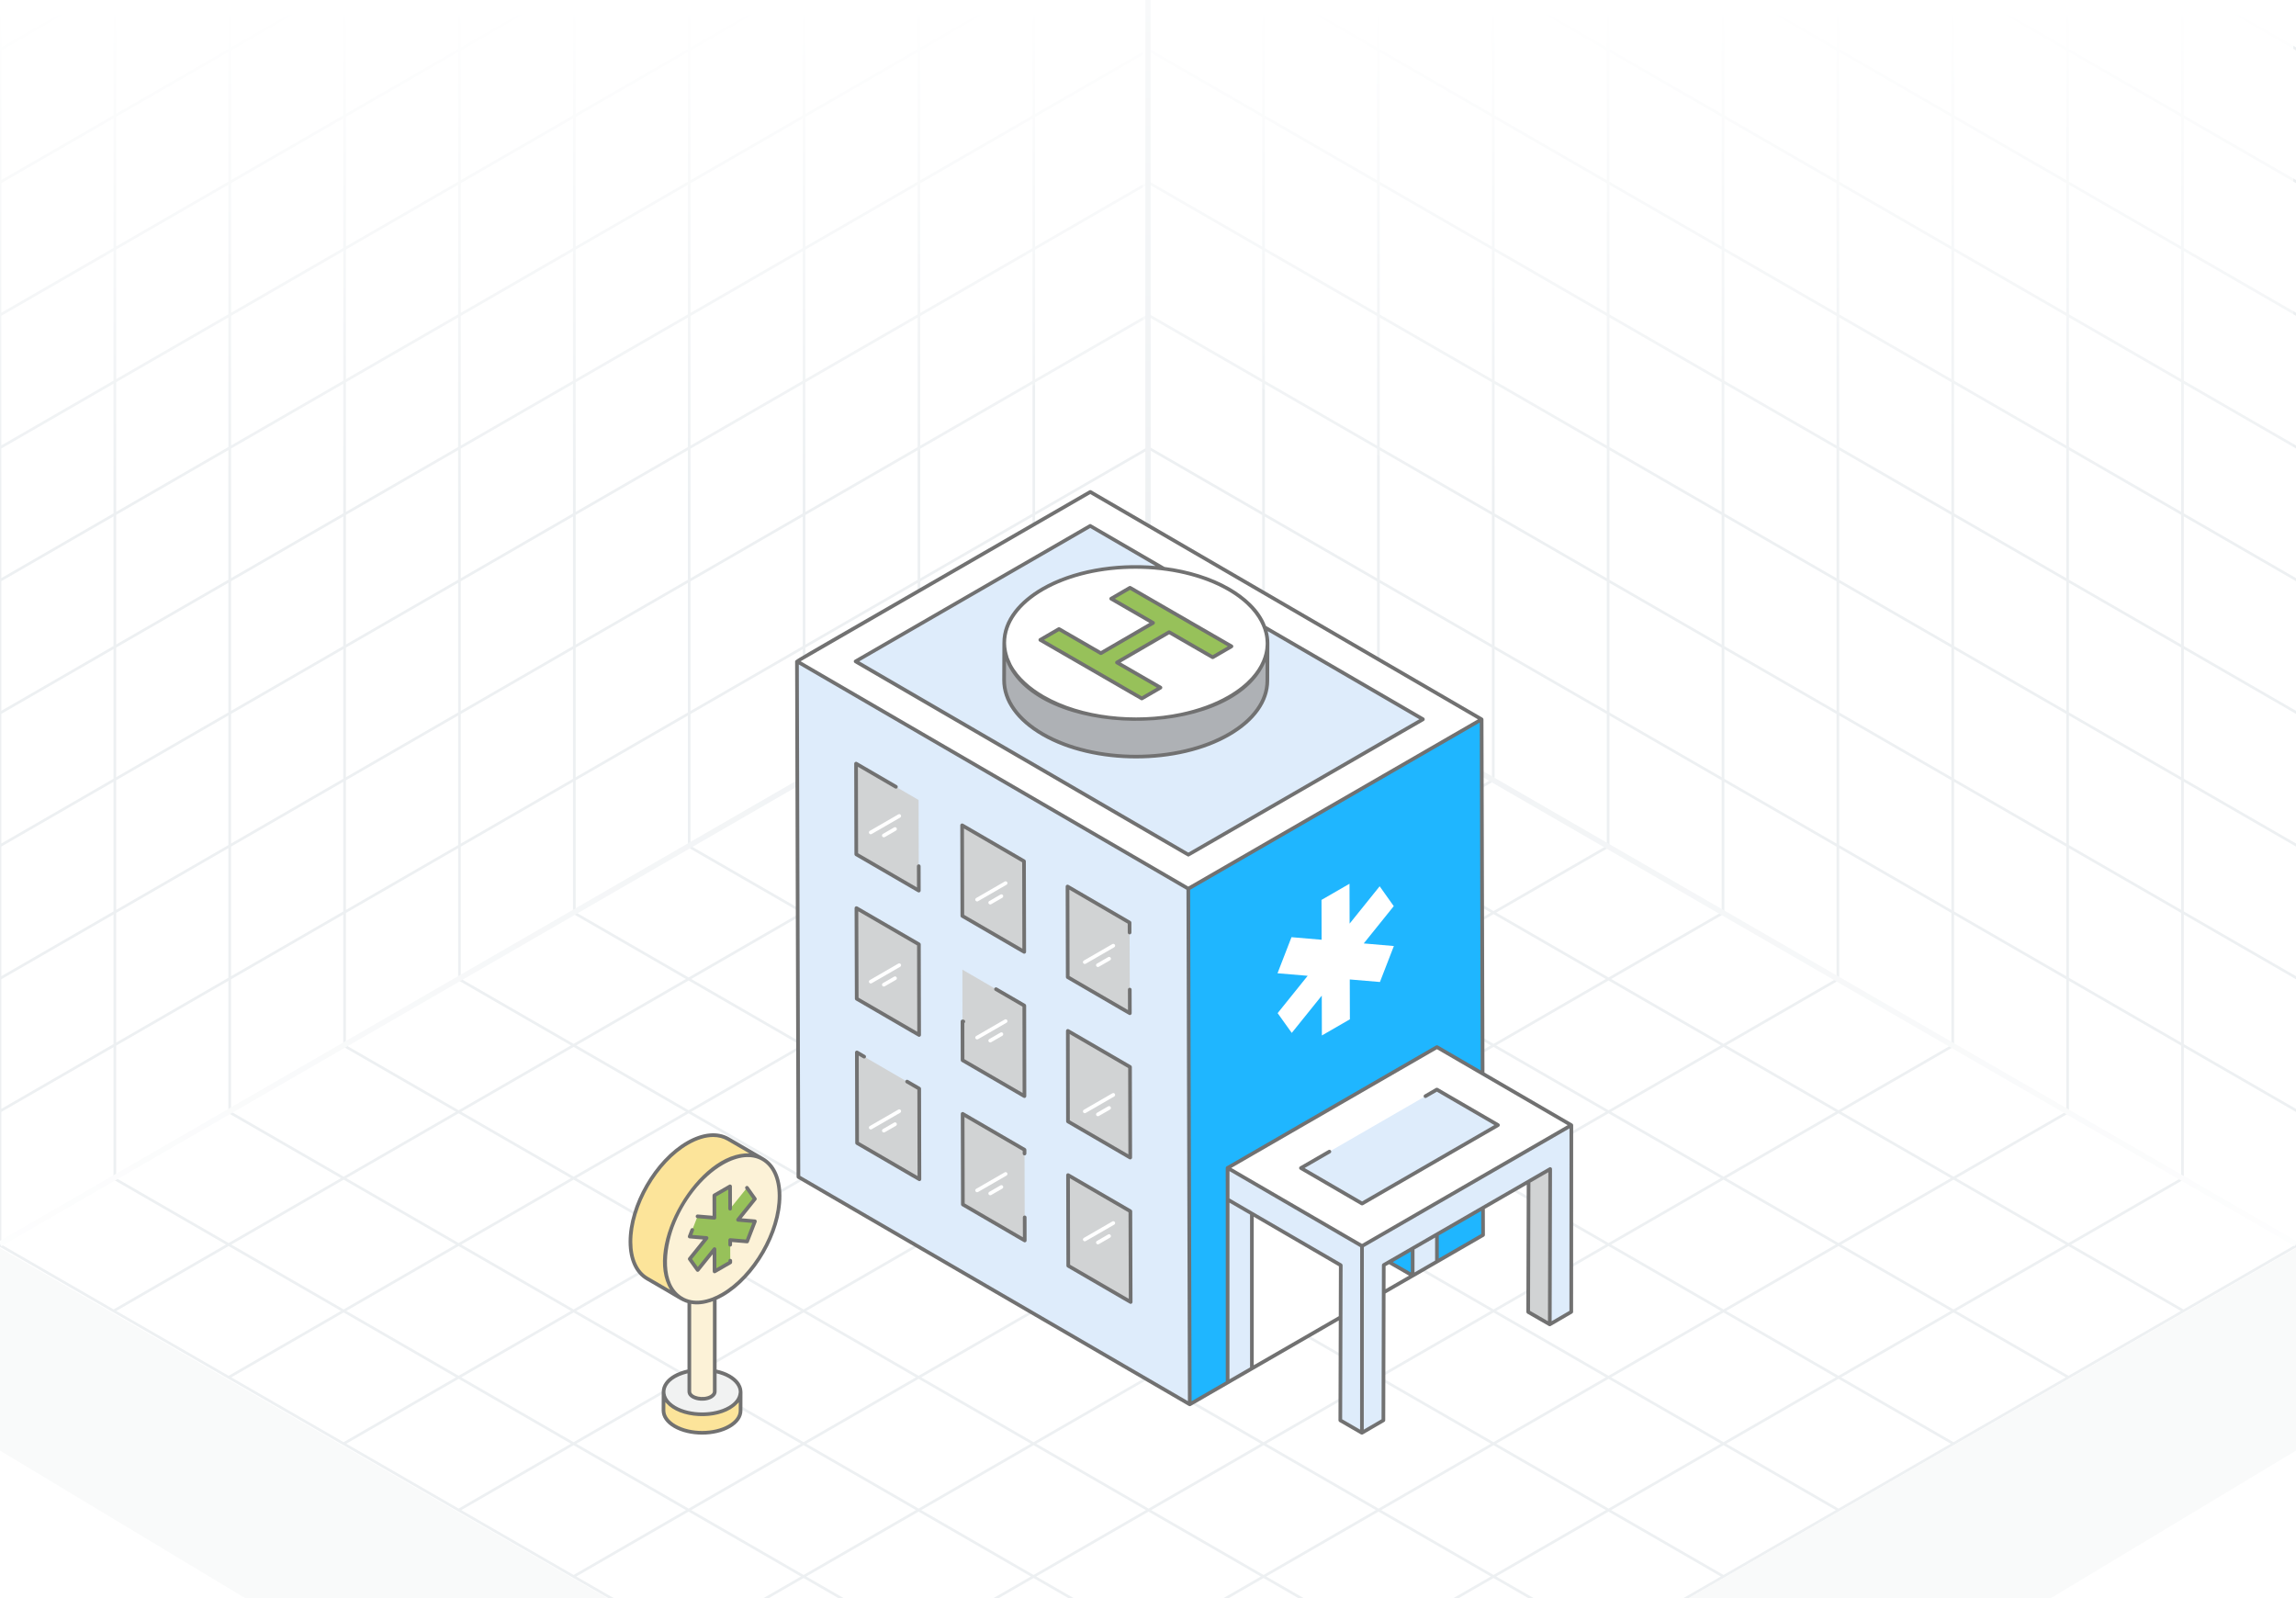 <svg width="431" height="300" viewBox="0 0 431 300" fill="none" xmlns="http://www.w3.org/2000/svg">
<rect x="0" y="0" width="431" height="300" fill="#333333" stroke="none"/>
<g clip-path="url(#clip0_1926_41325)">
<rect width="431" height="300" fill="white"/>
<path d="M237.191 121.463L21.334 246.088M258.777 133.925L42.92 258.55M280.363 146.388L64.505 271.013M301.948 158.85L86.091 283.475M323.534 171.313L107.677 295.938M345.12 183.775L129.263 308.4M366.705 196.238L150.848 320.863M388.291 208.7L172.434 333.325M409.877 221.163L194.02 345.788M194.02 121.463L409.877 246.088M172.434 133.925L388.291 258.55M150.848 146.388L366.705 271.013M129.263 158.85L345.12 283.475M107.677 171.313L323.534 295.938M86.091 183.775L301.948 308.4M64.505 196.238L280.363 320.863M42.92 208.7L258.777 333.325M21.334 221.163L237.191 345.788M215.605 109L-0.252 233.625L215.605 358.25L431.463 233.625L215.605 109Z" stroke="#EDF0F2" stroke-width="0.5"/>
<path d="M237.188 -127.629V121.454M258.75 -115.18V133.904M280.313 -102.731V146.353M301.876 -90.281V158.802M323.438 -77.832V171.251M345.001 -65.383V183.7M366.564 -52.934V196.15M388.126 -40.484V208.599M409.689 -28.035V221.048M215.625 -115.17L431.251 9.322M215.625 -90.261L431.251 34.23M215.625 -65.353L431.251 59.139M215.625 -40.445L431.251 84.047M215.625 -15.536L431.251 108.956M215.625 9.372L431.251 133.864M215.625 34.28L431.251 158.772M215.625 59.189L431.251 183.681M215.625 84.097L431.251 208.589M215.625 -140.078V109.005L431.251 233.497V-15.586L215.625 -140.078Z" stroke="#EDF0F2" stroke-width="0.5"/>
<path d="M194.062 -127.629V121.454M172.5 -115.18V133.904M150.937 -102.731V146.353M129.374 -90.281V158.802M107.812 -77.832V171.251M86.249 -65.383V183.7M64.686 -52.934V196.15M43.124 -40.484V208.599M21.561 -28.035V221.048M215.625 -115.17L-0.001 9.322M215.625 -90.261L-0.001 34.23M215.625 -65.353L-0.001 59.139M215.625 -40.445L-0.001 84.047M215.625 -15.536L-0.001 108.956M215.625 9.372L-0.001 133.864M215.625 34.28L-0.001 158.772M215.625 59.189L-0.001 183.681M215.625 84.097L-0.001 208.589M215.625 -140.078V109.005L-0.001 233.497V-15.586L215.625 -140.078Z" stroke="#EDF0F2" stroke-width="0.5"/>
<path d="M215.5 0L-0.5 0V184.5L215.5 60L215.5 0Z" fill="url(#paint0_linear_1926_41325)"/>
<path d="M214.5 0L430.5 0V184.5L214.5 60L214.5 0Z" fill="url(#paint1_linear_1926_41325)"/>
<path d="M215.5 402L431.5 272V234L215.5 358.5L215.5 402Z" fill="#F9FAFA"/>
<path d="M215.5 402L-0.5 272V234L215.5 358.5L215.5 402Z" fill="#F9FAFA"/>
<path d="M0 233.5L215.5 109M215.5 109L431 233.5M215.5 109V0" stroke="url(#paint2_radial_1926_41325)"/>
<path d="M149.602 124.137L149.876 220.931L223.338 263.622L223.064 166.828L149.602 124.137Z" fill="#DEECFB"/>
<path d="M212.164 217.304L200.477 210.515L200.449 193.516L212.122 200.29L212.164 217.304Z" fill="#D1D3D4"/>
<path d="M212.244 244.419L200.53 237.617L200.488 220.59L212.189 227.378L212.244 244.419Z" fill="#D1D3D4"/>
<path d="M172.535 194.288L160.821 187.486L160.766 170.473L172.494 177.275L172.535 194.288Z" fill="#D1D3D4"/>
<path d="M172.548 204.361L160.848 197.559L160.889 214.572L172.59 221.374L172.548 204.361Z" fill="#D1D3D4"/>
<path d="M192.306 205.77L180.688 199.023L180.66 182.023L192.278 188.771L192.306 205.77Z" fill="#D1D3D4"/>
<path d="M192.363 232.868L180.744 226.107L180.703 209.094L192.321 215.841L192.363 232.868Z" fill="#D1D3D4"/>
<path d="M278.38 226.729L278.394 231.835L259.739 242.611L255.668 244.957L223.338 263.626L223.062 166.83L278.118 135.039L278.311 201.547" fill="#1FB6FF"/>
<path d="M149.602 124.138L223.064 166.829L278.126 135.039L204.664 92.348L149.602 124.138Z" fill="white"/>
<path d="M160.613 124.154L204.655 98.727L267.115 135.025L223.073 160.452L160.613 124.154Z" fill="#DEECFB"/>
<path d="M269.739 196.562L230.445 219.249V259.522L269.739 236.836V196.562Z" fill="#DEECFB"/>
<path d="M265.183 239.47L235.004 256.885V227.812L255.681 239.839L260.758 236.917L265.183 239.47Z" fill="white"/>
<path d="M259.769 234.359L255.743 236.698L251.691 234.359L255.717 232.02L259.769 234.359Z" fill="white"/>
<path d="M291.01 216.351L290.919 248.616L286.867 246.276L286.959 214.012L291.01 216.351Z" fill="#D1D3D4"/>
<path d="M255.652 268.971L251.597 266.631L251.682 237.516L230.452 225.178L230.438 219.25L255.667 233.914L255.652 268.971Z" fill="#DEECFB"/>
<path d="M294.95 246.28L290.922 248.62L290.993 219.448L259.751 237.487L259.68 266.631L255.652 268.97L255.667 233.913L294.964 211.223L294.95 246.28Z" fill="#DEECFB"/>
<path d="M230.441 219.249L255.669 233.909L294.962 211.223L269.735 196.562L230.441 219.249Z" fill="white"/>
<path d="M267.58 205.774L269.725 204.535L281.199 211.204L255.682 225.936L244.207 219.267L249.549 216.183" fill="#DEECFB"/>
<path d="M265.182 239.466V234.359L260.762 236.916L265.182 239.466Z" fill="#1FB6FF"/>
<path d="M237.935 120.793L237.908 127.793C237.897 131.433 235.505 135.068 230.725 137.846C221.105 143.437 205.459 143.437 195.788 137.853C190.915 135.04 188.482 131.347 188.492 127.66L188.52 120.66C188.509 124.347 190.943 128.039 195.815 130.852C205.487 136.436 221.133 136.436 230.753 130.846C235.533 128.068 237.925 124.432 237.935 120.793Z" fill="#AEB1B5"/>
<path d="M230.649 110.607C240.321 116.191 240.372 125.253 230.752 130.844C221.133 136.434 205.487 136.434 195.815 130.85C186.132 125.26 186.081 116.197 195.701 110.607C205.321 105.017 220.967 105.017 230.649 110.607Z" fill="white"/>
<path d="M231.171 121.331L227.641 123.383L219.473 118.667L209.674 124.361L217.842 129.077L214.333 131.116L195.281 120.117L198.791 118.078L206.652 122.616L216.451 116.922L208.589 112.383L212.119 110.332L231.171 121.331Z" fill="#97C15A"/>
<path d="M253.326 165.895L253.347 173.382L258.987 166.372L261.634 170.101L256.001 177.099L261.655 177.588L259.038 184.34L253.377 183.862L253.398 191.342L248.141 194.377L248.12 186.898L242.487 193.896L239.834 190.186L245.473 183.177L239.812 182.699L242.436 175.928L248.09 176.409L248.069 168.93L253.326 165.895Z" fill="white"/>
<path d="M212.095 190.202L200.436 183.427L200.395 166.414L212.04 173.189L212.095 190.202Z" fill="#D1D3D4"/>
<path d="M172.479 167.187L160.737 160.371L160.695 143.344L172.438 150.174L172.479 167.187Z" fill="#D1D3D4"/>
<path d="M192.265 178.682L180.647 171.935L180.605 154.922L192.223 161.669L192.265 178.682Z" fill="#D1D3D4"/>
<path d="M163.451 156.61C163.331 156.61 163.215 156.548 163.152 156.437C163.056 156.272 163.113 156.061 163.278 155.966L168.633 152.875C168.798 152.779 169.01 152.835 169.104 153.001C169.2 153.166 169.143 153.377 168.978 153.472L163.623 156.563C163.568 156.595 163.509 156.61 163.451 156.61Z" fill="white"/>
<path d="M165.911 157.182C165.793 157.182 165.676 157.12 165.613 157.009C165.517 156.844 165.574 156.633 165.739 156.538L167.84 155.325C168.004 155.228 168.216 155.284 168.311 155.451C168.407 155.616 168.35 155.827 168.185 155.922L166.084 157.135C166.029 157.167 165.97 157.182 165.911 157.182Z" fill="white"/>
<path d="M183.419 169.219C183.301 169.219 183.184 169.157 183.121 169.047C183.025 168.882 183.082 168.671 183.247 168.576L188.602 165.484C188.767 165.389 188.978 165.444 189.073 165.61C189.168 165.775 189.112 165.986 188.947 166.081L183.592 169.173C183.537 169.205 183.478 169.219 183.419 169.219Z" fill="white"/>
<path d="M185.88 169.787C185.762 169.787 185.645 169.725 185.582 169.615C185.486 169.45 185.543 169.239 185.708 169.144L187.809 167.93C187.973 167.833 188.185 167.891 188.28 168.056C188.376 168.221 188.319 168.432 188.154 168.527L186.053 169.741C185.998 169.772 185.939 169.787 185.88 169.787Z" fill="white"/>
<path d="M203.63 180.958C203.512 180.958 203.395 180.896 203.332 180.786C203.236 180.621 203.293 180.41 203.458 180.315L208.813 177.223C208.977 177.126 209.188 177.183 209.284 177.349C209.379 177.514 209.323 177.725 209.158 177.82L203.803 180.912C203.748 180.943 203.689 180.958 203.63 180.958Z" fill="white"/>
<path d="M206.095 181.529C205.976 181.529 205.86 181.467 205.797 181.356C205.701 181.191 205.757 180.98 205.923 180.885L208.024 179.672C208.188 179.575 208.401 179.633 208.495 179.798C208.591 179.963 208.534 180.174 208.369 180.269L206.268 181.482C206.213 181.514 206.154 181.529 206.095 181.529Z" fill="white"/>
<path d="M163.451 184.622C163.331 184.622 163.215 184.56 163.152 184.449C163.056 184.284 163.113 184.073 163.278 183.978L168.633 180.887C168.798 180.79 169.01 180.848 169.104 181.013C169.2 181.178 169.143 181.389 168.978 181.484L163.623 184.575C163.568 184.607 163.509 184.622 163.451 184.622Z" fill="white"/>
<path d="M165.911 185.193C165.793 185.193 165.676 185.132 165.613 185.021C165.517 184.856 165.574 184.645 165.739 184.55L167.84 183.337C168.004 183.239 168.216 183.297 168.311 183.463C168.407 183.628 168.35 183.839 168.185 183.934L166.084 185.147C166.029 185.179 165.97 185.193 165.911 185.193Z" fill="white"/>
<path d="M183.419 195.122C183.301 195.122 183.184 195.06 183.121 194.95C183.025 194.785 183.082 194.574 183.247 194.479L188.602 191.387C188.767 191.29 188.978 191.347 189.073 191.513C189.168 191.678 189.112 191.889 188.947 191.984L183.592 195.076C183.537 195.107 183.478 195.122 183.419 195.122Z" fill="white"/>
<path d="M185.88 195.692C185.761 195.692 185.645 195.63 185.582 195.52C185.486 195.355 185.543 195.144 185.708 195.049L187.809 193.836C187.973 193.739 188.185 193.797 188.28 193.962C188.376 194.127 188.319 194.338 188.154 194.433L186.053 195.647C185.998 195.678 185.939 195.692 185.88 195.692Z" fill="white"/>
<path d="M203.63 208.97C203.512 208.97 203.395 208.908 203.332 208.798C203.236 208.633 203.293 208.422 203.458 208.326L208.813 205.233C208.977 205.139 209.188 205.194 209.284 205.36C209.379 205.524 209.323 205.736 209.158 205.832L203.803 208.924C203.748 208.955 203.689 208.97 203.63 208.97Z" fill="white"/>
<path d="M206.095 209.54C205.976 209.54 205.86 209.478 205.797 209.368C205.701 209.203 205.757 208.992 205.923 208.896L208.024 207.683C208.188 207.588 208.399 207.644 208.495 207.81C208.591 207.974 208.534 208.186 208.369 208.282L206.268 209.494C206.213 209.525 206.154 209.54 206.095 209.54Z" fill="white"/>
<path d="M163.451 212.023C163.331 212.023 163.215 211.961 163.152 211.851C163.056 211.687 163.113 211.475 163.278 211.379L168.633 208.288C168.798 208.194 169.01 208.249 169.104 208.415C169.2 208.579 169.143 208.791 168.978 208.886L163.623 211.978C163.568 212.009 163.509 212.023 163.451 212.023Z" fill="white"/>
<path d="M165.911 212.591C165.792 212.591 165.676 212.529 165.613 212.418C165.517 212.254 165.574 212.042 165.739 211.947L167.84 210.734C168.004 210.638 168.216 210.695 168.311 210.861C168.407 211.025 168.35 211.237 168.185 211.332L166.084 212.545C166.029 212.576 165.97 212.591 165.911 212.591Z" fill="white"/>
<path d="M183.419 223.809C183.3 223.809 183.184 223.747 183.121 223.636C183.025 223.472 183.082 223.26 183.247 223.164L188.602 220.073C188.765 219.979 188.978 220.034 189.073 220.2C189.168 220.364 189.112 220.576 188.947 220.672L183.592 223.763C183.537 223.794 183.478 223.809 183.419 223.809Z" fill="white"/>
<path d="M185.88 224.38C185.762 224.38 185.646 224.318 185.582 224.208C185.486 224.044 185.543 223.832 185.708 223.736L187.809 222.522C187.973 222.428 188.184 222.484 188.28 222.649C188.376 222.813 188.319 223.025 188.154 223.121L186.053 224.335C185.998 224.366 185.939 224.38 185.88 224.38Z" fill="white"/>
<path d="M203.63 233.024C203.511 233.024 203.395 232.962 203.332 232.852C203.236 232.687 203.293 232.476 203.458 232.38L208.813 229.289C208.977 229.193 209.189 229.25 209.284 229.415C209.379 229.58 209.323 229.791 209.158 229.887L203.803 232.978C203.748 233.009 203.689 233.024 203.63 233.024Z" fill="white"/>
<path d="M206.095 233.592C205.976 233.592 205.861 233.53 205.797 233.419C205.701 233.255 205.757 233.043 205.923 232.948L208.024 231.733C208.188 231.639 208.399 231.694 208.495 231.86C208.591 232.025 208.534 232.236 208.369 232.332L206.268 233.546C206.213 233.577 206.154 233.592 206.095 233.592Z" fill="white"/>
<path d="M139.033 261.334L139.023 264.801C139.02 265.866 138.321 266.929 136.926 267.74C134.106 269.378 129.523 269.378 126.685 267.74C125.263 266.918 124.552 265.839 124.555 264.76L124.564 261.293C124.561 262.372 125.272 263.451 126.695 264.272C129.533 265.911 134.116 265.911 136.936 264.272C138.331 263.462 139.03 262.399 139.033 261.334Z" fill="#FCE49A"/>
<path d="M134.179 257.365C135.173 257.559 136.097 257.89 136.897 258.345C139.726 259.987 139.754 262.636 136.939 264.278C134.124 265.907 129.529 265.907 126.7 264.278C123.872 262.636 123.858 259.987 126.673 258.345C127.473 257.89 128.411 257.559 129.405 257.352" fill="#F1F2F2"/>
<path d="M134.177 243.758V261.227C134.177 261.572 133.942 261.93 133.487 262.192C132.562 262.731 131.044 262.731 130.106 262.192C129.637 261.93 129.402 261.572 129.402 261.213V244.351" fill="#FCF2D7"/>
<path d="M143.198 217.586C141.248 216.449 138.545 216.618 135.55 218.338C129.621 221.763 124.829 230.072 124.845 236.892C124.86 240.286 126.042 242.667 127.978 243.788L121.481 240.009C119.561 238.888 118.363 236.508 118.348 233.129C118.332 226.309 123.124 217.985 129.068 214.56C132.048 212.84 134.751 212.686 136.717 213.823L143.198 217.586Z" fill="#FCE49A"/>
<path d="M143.182 235.107C147.386 227.873 147.398 220.034 143.207 217.599C139.017 215.164 132.212 219.054 128.007 226.288C123.803 233.522 123.791 241.361 127.982 243.796C132.172 246.232 138.977 242.341 143.182 235.107Z" fill="#FCF2D7"/>
<path d="M137.044 222.703L137.056 226.902L140.219 222.971L141.703 225.062L138.544 228.987L141.715 229.261L140.247 233.048L137.073 232.78L137.084 236.975L134.136 238.677L134.124 234.483L130.965 238.407L129.477 236.327L132.639 232.396L129.465 232.128L130.937 228.33L134.107 228.6L134.095 224.405L137.044 222.703Z" fill="#97C15A"/>
<path d="M223.076 160.795C223.214 160.795 221.2 161.909 267.286 135.324C267.507 135.185 267.508 134.855 267.286 134.716L237.647 117.496C236.515 114.409 233.668 111.946 230.817 110.307C227.326 108.293 223.076 107.009 218.605 106.43L204.82 98.427C204.724 98.358 204.586 98.358 204.475 98.427L160.445 123.857C160.217 123.971 160.2 124.285 160.431 124.45C225.869 162.458 222.931 160.795 223.076 160.795ZM230.472 110.901C238.156 115.353 237.525 120.646 237.587 120.788C237.524 120.932 238.143 126.146 230.576 130.544C227.981 132.053 224.931 133.135 221.684 133.82C213.031 135.643 202.942 134.562 195.99 130.549C193.571 129.155 191.2 127.187 189.906 124.738C189.794 124.527 189.718 124.309 189.624 124.094C189.523 123.865 189.406 123.64 189.326 123.408C189.299 123.329 189.288 123.248 189.264 123.169C188.835 121.802 188.886 120.952 188.861 120.658C188.861 120.658 188.862 120.658 188.86 120.654C188.879 116.986 191.358 113.526 195.865 110.901C205.499 105.316 221.046 105.452 230.472 110.901ZM237.573 124.249L237.559 127.789C237.549 131.459 235.059 134.923 230.548 137.544C221.04 143.071 205.522 143.074 195.956 137.551C191.353 134.893 188.823 131.38 188.833 127.659L188.848 124.102C194.763 138.769 230.394 139.095 237.314 124.794C237.401 124.613 237.497 124.433 237.573 124.249ZM204.655 99.117L216.922 106.25C209.332 105.588 201.329 106.94 195.52 110.307C191.537 112.623 188.13 116.189 188.171 120.754L188.143 127.657C188.133 131.636 190.785 135.362 195.611 138.148C205.336 143.763 221.164 143.797 230.894 138.141C235.626 135.392 238.238 131.716 238.249 127.791C238.25 127.647 238.281 120.932 238.281 120.753C238.281 119.98 238.171 119.221 237.964 118.476L266.43 135.02L223.076 160.05L161.3 124.147L204.655 99.117Z" fill="#717171"/>
<path d="M235.592 256.141C235.588 256.143 235.581 256.147 235.574 256.151C235.579 256.148 235.587 256.144 235.592 256.141Z" fill="#717171"/>
<path d="M295.111 210.905L278.658 201.343C278.658 201.202 278.472 134.895 278.472 135.037C278.472 134.913 278.407 134.8 278.3 134.738L204.838 92.046C204.733 91.985 204.6 91.984 204.492 92.046C149.311 123.959 149.258 123.778 149.258 124.134V124.134V124.136L149.532 220.931C149.533 221.054 149.597 221.167 149.704 221.227C149.845 221.309 223.323 264.014 223.169 263.924C223.276 263.986 223.41 263.984 223.514 263.924C223.517 263.922 223.526 263.917 223.532 263.914L223.528 263.916C223.531 263.915 223.532 263.914 223.535 263.912C223.554 263.901 223.588 263.881 223.637 263.853C223.664 263.838 223.697 263.819 223.72 263.805C223.702 263.815 223.686 263.825 223.669 263.835C223.708 263.812 223.76 263.782 223.817 263.749C223.812 263.752 223.808 263.755 223.803 263.757C223.829 263.743 223.859 263.725 223.878 263.714C225.228 262.935 230.947 259.633 251.311 247.877L251.256 266.629C251.256 266.753 251.325 266.863 251.421 266.919L255.478 269.264C255.533 269.292 255.602 269.306 255.657 269.306C255.713 269.306 255.782 269.292 255.823 269.264L259.852 266.919C259.963 266.863 260.032 266.753 260.032 266.629L260.087 242.805C260.229 242.723 265.704 239.564 265.358 239.764C273.564 235.024 276.828 233.139 277.993 232.465C277.996 232.464 277.999 232.462 278.008 232.457C278.004 232.459 278.002 232.46 277.999 232.462C278.007 232.457 278.018 232.451 278.025 232.447C278.042 232.437 278.068 232.422 278.1 232.404C278.104 232.401 278.107 232.4 278.111 232.397L278.107 232.4C278.133 232.385 278.162 232.368 278.199 232.346C278.191 232.351 278.183 232.356 278.176 232.36C278.193 232.35 278.215 232.337 278.232 232.328C278.282 232.298 278.343 232.264 278.413 232.223L278.417 232.22C278.466 232.192 278.511 232.167 278.569 232.133C278.565 232.135 278.554 232.141 278.539 232.15C278.518 232.162 278.485 232.182 278.448 232.203C278.491 232.178 278.521 232.161 278.539 232.15C278.564 232.136 278.576 232.129 278.569 232.133C278.676 232.071 278.742 231.956 278.742 231.832L278.728 226.93L286.594 222.391L286.525 246.276C286.525 246.401 286.594 246.511 286.69 246.58L290.747 248.912C290.857 248.981 290.995 248.967 291.092 248.912L295.121 246.566C295.231 246.511 295.3 246.401 295.3 246.276L295.314 211.215C295.314 211.091 295.245 210.98 295.135 210.911C295.128 210.907 295.118 210.908 295.111 210.905ZM204.664 92.744L277.436 135.034C237.053 158.351 226.194 164.621 223.71 166.056C223.705 166.058 223.696 166.064 223.681 166.072C223.687 166.068 223.691 166.066 223.695 166.064C223.688 166.068 223.68 166.073 223.672 166.077C223.622 166.106 223.521 166.164 223.36 166.257C223.462 166.199 223.565 166.139 223.635 166.099C223.27 166.31 223.108 166.403 223.066 166.427L150.291 124.136L204.664 92.744ZM150.221 220.73L149.95 124.736L222.721 167.025C222.769 184.075 222.959 251.481 222.992 263.02L150.221 220.73ZM223.909 263.696C223.98 263.655 223.966 263.663 223.909 263.696ZM230.268 218.942C230.158 219.011 230.089 219.121 230.089 219.245L230.101 224.347V259.323L223.684 263.028L223.411 167.028C224.763 166.247 275.929 136.703 277.777 135.636L277.967 200.942L269.914 196.262L269.912 196.26C269.806 196.198 269.673 196.198 269.567 196.26L230.286 218.937C230.28 218.94 230.274 218.939 230.268 218.942ZM234.656 256.689L230.791 258.921V225.764L234.656 228.007V256.689ZM251.311 247.073C239.785 253.72 236.429 255.656 235.591 256.139L235.593 256.138C235.58 256.145 235.551 256.162 235.511 256.185C235.535 256.171 235.557 256.159 235.574 256.149C235.534 256.172 235.503 256.19 235.475 256.206C235.48 256.203 235.486 256.2 235.491 256.196C235.471 256.208 235.446 256.222 235.419 256.238C235.399 256.25 235.38 256.261 235.355 256.275L235.356 256.274C235.353 256.276 235.346 256.28 235.346 256.28C235.341 256.283 235.34 256.283 235.346 256.28V228.407L251.338 237.708L251.311 247.073ZM255.313 267.726C255.313 267.757 255.313 267.784 255.313 267.812V267.815C255.313 267.82 255.313 267.825 255.313 267.83C255.313 267.839 255.313 267.852 255.313 267.868C255.313 267.872 255.313 267.879 255.313 267.883V267.886C255.313 267.873 255.313 267.862 255.313 267.852C255.313 267.864 255.313 267.878 255.313 267.89C255.313 267.941 255.313 267.987 255.313 268.029C255.313 268.018 255.313 268.007 255.313 267.996V267.994C255.313 268.023 255.313 268.057 255.313 268.094C255.313 268.107 255.313 268.123 255.313 268.136V268.138V268.139V268.141V268.143C255.313 268.171 255.313 268.194 255.313 268.217C255.313 268.245 255.312 268.279 255.312 268.311V268.311C255.312 268.304 255.313 268.297 255.313 268.288C255.313 268.29 255.313 268.293 255.313 268.295C255.313 268.309 255.312 268.319 255.312 268.329V268.329C255.312 268.333 255.312 268.337 255.312 268.341C255.312 268.349 255.312 268.358 255.312 268.367L251.946 266.422C251.946 266.432 251.946 266.431 251.946 266.422C251.946 266.417 251.946 266.404 251.946 266.395C251.946 266.399 251.946 266.401 251.946 266.405C251.946 266.393 251.946 266.386 251.946 266.374C251.946 266.378 251.946 266.383 251.946 266.387C251.946 266.367 251.946 266.336 251.946 266.297C251.946 266.226 251.946 266.166 251.947 266.121C251.947 266.089 251.947 266.063 251.947 266.025C251.947 265.985 251.947 265.965 251.947 265.965C251.951 264.429 251.969 258.333 252.028 237.514C252.028 237.39 251.959 237.28 251.863 237.21L235.153 227.51L230.793 224.971V219.844L243.927 227.477L255.326 234.106C255.316 258.311 255.314 265.737 255.313 267.726ZM255.674 233.506L233.54 220.644L231.135 219.245L235.446 216.756L269.739 196.958L294.273 211.215C292.576 212.197 286.047 215.959 264.735 228.275L255.674 233.506ZM256.002 267.996C256.002 268.007 256.002 268.017 256.002 268.029C256.002 268.068 256.002 268.102 256.002 268.134V268.132C256.002 268.12 256.002 268.106 256.002 268.094C256.002 268.057 256.002 268.025 256.002 267.996ZM260.087 242.006C260.087 241.746 260.101 237.406 260.1 237.68L260.757 237.31L264.487 239.461C264.347 239.542 259.801 242.171 260.087 242.006ZM264.837 238.866L261.45 236.914L264.837 234.954V238.866ZM269.395 236.632L265.527 238.865V234.548L269.395 232.316V236.632ZM270.084 236.234V231.918L278.039 227.328L278.051 231.634L270.084 236.234ZM290.581 248.015L287.214 246.069L287.283 221.991L290.65 220.046L290.581 248.015ZM294.61 246.069L291.271 248.015L291.34 219.438C291.34 219.163 291.023 219.011 290.829 219.149C283.016 223.657 260.954 236.388 259.576 237.183C259.562 237.183 259.549 237.197 259.549 237.211C259.466 237.266 259.411 237.376 259.411 237.473C259.361 258.367 259.346 264.455 259.343 265.977C259.343 265.99 259.343 266.02 259.342 266.073C259.342 266.213 259.342 266.31 259.342 266.364C259.342 266.3 259.342 266.204 259.342 266.12C259.342 266.192 259.342 266.283 259.342 266.422L256.002 268.368C256.002 268.354 256.002 268.343 256.002 268.329C256.002 268.319 256.002 268.309 256.002 268.295C256.002 268.293 256.002 268.29 256.002 268.288V268.288C256.002 268.296 256.002 268.303 256.002 268.311C256.002 268.279 256.002 268.246 256.002 268.217V268.217C256.002 268.19 256.002 268.167 256.002 268.143V268.137V268.136V268.135C256.002 268.117 256.003 268.1 256.003 268.082C256.003 268.065 256.003 268.047 256.003 268.031C256.003 267.988 256.003 267.941 256.003 267.89C256.003 267.878 256.003 267.864 256.003 267.852V267.849C256.003 267.859 256.003 267.871 256.003 267.883C256.003 267.879 256.003 267.872 256.003 267.868C256.003 267.853 256.003 267.842 256.003 267.833V267.83C256.003 267.823 256.003 267.818 256.003 267.815C256.003 267.811 256.003 267.81 256.003 267.812C256.003 267.784 256.003 267.757 256.003 267.726C256.003 265.737 256.006 258.316 256.016 234.106C256.154 234.023 294.624 211.822 294.624 211.822L294.61 246.069Z" fill="#717171"/>
<path d="M278.174 232.359C278.153 232.371 278.132 232.384 278.109 232.397C278.13 232.385 278.151 232.373 278.174 232.359Z" fill="#717171"/>
<path d="M235.344 256.283C235.347 256.281 235.349 256.279 235.353 256.277C235.35 256.279 235.346 256.282 235.344 256.283Z" fill="#717171"/>
<path d="M278 232.465C277.998 232.466 277.995 232.467 277.994 232.468C277.991 232.47 277.992 232.469 278 232.465Z" fill="#717171"/>
<path d="M223.67 166.079C223.675 166.077 223.676 166.076 223.679 166.074C223.667 166.081 223.651 166.091 223.633 166.101C223.645 166.094 223.658 166.087 223.67 166.079Z" fill="#717171"/>
<path d="M235.418 256.239C235.434 256.23 235.451 256.22 235.473 256.207C235.454 256.218 235.436 256.229 235.418 256.239Z" fill="#717171"/>
<path d="M223.513 263.926C223.501 263.933 223.51 263.928 223.528 263.918C223.522 263.921 223.519 263.923 223.513 263.926H223.513Z" fill="#717171"/>
<path d="M223.802 263.758C223.776 263.773 223.753 263.786 223.719 263.806C223.747 263.79 223.775 263.773 223.802 263.758Z" fill="#717171"/>
<path d="M281.545 211.201C281.545 211.078 281.48 210.965 281.374 210.903L269.899 204.234C269.793 204.174 269.66 204.171 269.553 204.233L267.409 205.473C267.244 205.568 267.187 205.78 267.283 205.944C267.378 206.109 267.59 206.163 267.754 206.071L269.725 204.931L280.513 211.199L255.684 225.534L244.897 219.266L249.723 216.48C249.888 216.385 249.945 216.173 249.849 216.009C249.754 215.843 249.542 215.786 249.378 215.882L244.036 218.965C243.929 219.027 243.863 219.14 243.863 219.264C243.863 219.387 243.929 219.5 244.035 219.562L255.51 226.231C255.563 226.262 255.623 226.278 255.683 226.278C255.742 226.278 255.802 226.263 255.855 226.232L281.373 211.5C281.479 211.438 281.545 211.325 281.545 211.201Z" fill="#717171"/>
<path d="M211.947 110.035L208.418 112.086C208.189 112.219 208.188 112.551 208.418 112.683L215.764 116.925L206.653 122.219L198.964 117.781C198.857 117.719 198.724 117.719 198.619 117.781L195.109 119.82C194.881 119.953 194.88 120.285 195.11 120.417C215.383 132.102 214.159 131.463 214.334 131.463C214.511 131.463 214.326 131.502 218.017 129.377C218.245 129.244 218.246 128.912 218.016 128.78L210.363 124.362L219.475 119.067L227.469 123.682C227.576 123.744 227.709 123.744 227.815 123.682L231.345 121.631C231.573 121.498 231.574 121.167 231.344 121.034L212.293 110.035C212.187 109.973 212.054 109.973 211.947 110.035ZM227.641 122.985L219.646 118.37C219.539 118.308 219.406 118.308 219.301 118.37L209.502 124.064C209.274 124.197 209.273 124.529 209.503 124.661L217.155 129.079L214.333 130.719L195.971 120.118L198.792 118.478L206.481 122.916C206.588 122.979 206.721 122.977 206.827 122.916L216.625 117.222C216.854 117.089 216.855 116.758 216.624 116.625L209.279 112.384L212.121 110.732L230.483 121.334L227.641 122.985Z" fill="#717171"/>
<path d="M212.092 190.548C212.279 190.548 212.438 190.396 212.437 190.202L212.423 185.768C212.422 185.578 212.268 185.424 212.078 185.424C212.077 185.424 212.077 185.424 212.077 185.424C211.887 185.425 211.732 185.58 211.733 185.771L211.745 189.603L200.777 183.23L200.738 167.016L211.693 173.389L211.698 175.06C211.699 175.25 211.858 175.394 212.044 175.403C212.234 175.402 212.389 175.247 212.388 175.057L212.382 173.189C212.381 173.067 212.317 172.954 212.21 172.892L200.565 166.117C200.342 165.987 200.047 166.144 200.047 166.416L200.088 183.429C200.088 183.552 200.153 183.665 200.26 183.727C212.679 190.923 211.915 190.548 212.092 190.548Z" fill="#717171"/>
<path d="M200.305 210.813L211.992 217.602C212.045 217.633 212.105 217.649 212.165 217.649C212.224 217.649 212.284 217.634 212.337 217.603C212.445 217.541 212.51 217.427 212.51 217.303L212.468 200.289C212.468 200.167 212.402 200.053 212.296 199.993L200.624 193.218C200.518 193.157 200.386 193.156 200.278 193.218C200.171 193.279 200.105 193.393 200.105 193.517L200.133 210.515C200.133 210.638 200.199 210.752 200.305 210.813ZM211.779 200.49L211.819 216.704L200.823 210.317L200.796 194.116L211.779 200.49Z" fill="#717171"/>
<path d="M212.364 227.078L200.663 220.289C200.556 220.228 200.425 220.226 200.317 220.287C200.21 220.349 200.145 220.464 200.145 220.588L200.186 237.615C200.186 237.738 200.252 237.851 200.357 237.911C212.807 245.121 212.071 244.761 212.246 244.761C212.442 244.761 212.592 244.601 212.591 244.414L212.535 227.374C212.535 227.251 212.469 227.138 212.364 227.078ZM200.875 237.414L200.836 221.186L211.846 227.575L211.899 243.815L200.875 237.414Z" fill="#717171"/>
<path d="M172.536 194.63C172.722 194.63 172.881 194.479 172.881 194.284L172.84 177.271C172.84 177.149 172.774 177.035 172.669 176.974L160.94 170.171C160.833 170.11 160.702 170.109 160.594 170.171C160.487 170.233 160.421 170.347 160.422 170.471L160.477 187.484C160.478 187.607 160.543 187.719 160.649 187.781C173.121 195.003 172.359 194.63 172.536 194.63ZM172.151 177.471L172.19 193.684L161.166 187.284L161.114 171.069L172.151 177.471Z" fill="#717171"/>
<path d="M172.307 167.486C172.413 167.548 172.545 167.549 172.652 167.486C172.76 167.425 172.825 167.31 172.825 167.187L172.814 162.598C172.813 162.408 172.659 162.254 172.469 162.254H172.468C172.278 162.255 172.123 162.409 172.124 162.6L172.133 166.588L161.082 160.173L161.043 143.945L168.009 147.997C168.171 148.091 168.384 148.037 168.48 147.872C168.576 147.708 168.52 147.497 168.355 147.4L160.87 143.047C160.646 142.916 160.352 143.075 160.352 143.346L160.393 160.372C160.393 160.495 160.459 160.608 160.564 160.67L172.307 167.486Z" fill="#717171"/>
<path d="M172.723 204.06L170.453 202.741C170.288 202.642 170.078 202.7 169.982 202.865C169.886 203.03 169.942 203.241 170.107 203.336L172.206 204.557L172.245 220.77L161.235 214.371L161.195 198.157L162.048 198.651C162.211 198.747 162.423 198.69 162.519 198.527C162.615 198.361 162.559 198.151 162.394 198.055L161.022 197.258C160.793 197.126 160.504 197.287 160.504 197.557L160.546 214.57C160.546 214.693 160.611 214.806 160.718 214.867C173.175 222.089 172.416 221.716 172.591 221.716C172.786 221.716 172.936 221.558 172.936 221.37L172.895 204.356C172.895 204.234 172.83 204.121 172.723 204.06Z" fill="#717171"/>
<path d="M180.516 199.319L192.134 206.067C192.187 206.098 192.247 206.114 192.307 206.114C192.366 206.114 192.426 206.099 192.479 206.068C192.586 206.006 192.652 205.892 192.652 205.769L192.625 188.768C192.625 188.646 192.559 188.533 192.453 188.471L187.142 185.387C186.978 185.291 186.766 185.346 186.67 185.512C186.574 185.676 186.63 185.888 186.795 185.984L191.935 188.968L191.961 205.169L181.034 198.823L181.023 192.055C181.122 191.996 181.183 191.881 181.183 191.751C181.183 191.56 181.005 191.403 180.814 191.403C180.772 191.397 180.73 191.392 180.684 191.391C180.515 191.373 180.332 191.529 180.332 191.736L180.344 199.021C180.344 199.143 180.41 199.258 180.516 199.319Z" fill="#717171"/>
<path d="M192.353 228.177H192.353C192.162 228.177 192.008 228.332 192.008 228.523L192.017 232.265L181.09 225.907L181.051 209.691L191.978 216.039L191.979 216.544C191.98 216.736 192.134 216.889 192.324 216.889H192.324C192.515 216.889 192.669 216.734 192.669 216.544L192.667 215.839C192.667 215.715 192.602 215.602 192.496 215.542L180.878 208.793C180.646 208.66 180.359 208.825 180.359 209.092L180.401 226.106C180.401 226.229 180.467 226.342 180.572 226.402C192.935 233.578 192.187 233.211 192.364 233.211C192.558 233.211 192.709 233.054 192.709 232.865L192.698 228.521C192.698 228.331 192.543 228.177 192.353 228.177Z" fill="#717171"/>
<path d="M192.266 179.029C192.452 179.029 192.611 178.878 192.611 178.683L192.57 161.669C192.57 161.547 192.504 161.434 192.398 161.372L180.78 154.625C180.559 154.495 180.262 154.65 180.262 154.924L180.303 171.937C180.303 172.059 180.368 172.172 180.475 172.234C192.845 179.399 192.089 179.029 192.266 179.029ZM191.881 161.869L191.92 178.083L180.992 171.737L180.953 155.523L191.881 161.869Z" fill="#717171"/>
<path d="M121.305 240.305C127.626 243.916 127.818 244.252 129.054 244.612V257.087C128.103 257.31 127.235 257.622 126.493 258.044C125.038 258.892 124.237 260.036 124.224 261.267C124.224 261.275 124.215 261.28 124.215 261.289C124.215 261.525 124.205 264.933 124.205 264.756C124.202 266.012 125.02 267.177 126.508 268.036C129.433 269.723 134.18 269.73 137.095 268.034C138.555 267.187 139.36 266.039 139.363 264.8C139.363 264.816 139.364 264.49 139.372 261.33C139.326 261.192 139.549 259.484 137.062 258.043C136.308 257.613 135.446 257.307 134.518 257.1V243.99C134.94 243.802 135.367 243.586 135.797 243.337C141.818 239.861 146.701 231.403 146.682 224.482C146.672 221.076 145.497 218.524 143.374 217.291C143.372 217.29 143.372 217.287 143.37 217.286H143.369L143.369 217.285C141.607 216.262 136.566 213.335 136.887 213.521C134.722 212.27 131.884 212.534 128.893 214.258C122.872 217.73 117.985 226.193 118 233.127C118.015 236.522 119.189 239.07 121.305 240.305ZM138.673 264.798C138.671 265.781 137.987 266.719 136.748 267.439C134.03 269.018 129.59 269.019 126.853 267.437C125.588 266.708 124.892 265.756 124.895 264.758L124.9 263.203C125.036 263.382 125.215 263.547 125.39 263.713C125.451 263.772 125.496 263.835 125.563 263.892C128.686 266.581 135.546 266.487 138.337 263.593C138.451 263.476 138.583 263.364 138.678 263.241L138.673 264.798ZM136.718 258.639C137.985 259.375 138.683 260.328 138.683 261.325C138.683 261.397 138.654 261.467 138.647 261.538C138.554 262.444 137.907 263.302 136.758 263.971C134.032 265.554 129.549 265.522 126.863 263.97C123.717 262.158 124.324 258.986 129.054 257.802V261.212C129.054 262.825 132.019 263.44 133.656 262.491C134.204 262.174 134.518 261.713 134.518 261.225V257.812C135.319 258.005 136.068 258.269 136.718 258.639ZM129.744 261.212V244.767C130.836 244.947 132.07 244.904 133.828 244.251V261.225C133.828 261.456 133.635 261.706 133.31 261.894C132.026 262.642 129.744 262.103 129.744 261.212ZM145.991 224.484C146.01 231.184 141.283 239.373 135.452 242.739C133.109 244.093 130.275 244.836 127.983 243.373C124.216 240.975 124.873 234.634 126.449 230.367C128.231 225.545 131.718 220.952 135.727 218.638C141.428 215.342 145.973 217.917 145.991 224.484ZM129.238 214.857C130.877 213.911 132.453 213.434 133.87 213.434C134.848 213.434 135.749 213.661 136.541 214.118L140.672 216.518C131.163 216.105 120.668 233.962 125.8 242.122L121.652 239.71C119.756 238.602 118.704 236.264 118.69 233.125C118.675 226.411 123.407 218.216 129.238 214.857Z" fill="#717171"/>
<path d="M130.91 228.672L134.08 228.942C134.09 228.943 134.1 228.943 134.109 228.943C134.196 228.943 134.279 228.911 134.343 228.851C134.414 228.787 134.454 228.694 134.454 228.597L134.443 224.603L136.702 223.298L136.713 226.902C136.713 227.092 136.868 227.245 137.058 227.245H137.058C137.249 227.245 137.403 227.09 137.403 226.899L137.391 222.7C137.39 222.437 137.103 222.269 136.874 222.402L133.925 224.104C133.817 224.166 133.751 224.281 133.752 224.405L133.763 228.222L130.968 227.985C130.796 227.97 130.612 228.11 130.595 228.299C130.579 228.489 130.72 228.656 130.91 228.672Z" fill="#717171"/>
<path d="M137.086 236.307C136.895 236.307 136.741 236.462 136.741 236.652V236.773L134.48 238.078L134.47 234.479C134.47 234.333 134.377 234.202 134.24 234.154C134.102 234.111 133.948 234.15 133.856 234.263L130.982 237.835L129.911 236.337L132.909 232.61C132.989 232.511 133.008 232.375 132.958 232.258C132.907 232.141 132.797 232.061 132.669 232.051L129.954 231.822L130.269 231.006C130.339 230.83 130.25 230.629 130.073 230.56C129.894 230.497 129.695 230.579 129.627 230.758L129.145 232.002C129.062 232.212 129.203 232.449 129.437 232.47L131.965 232.684L129.209 236.109C129.112 236.229 129.107 236.4 129.197 236.526L130.686 238.606C130.821 238.795 131.095 238.796 131.235 238.622L133.783 235.456L133.792 238.676C133.792 238.799 133.858 238.912 133.965 238.974C134.018 239.005 134.077 239.02 134.137 239.02C134.196 239.02 134.256 239.005 134.309 238.974L137.258 237.272C137.365 237.21 137.431 237.096 137.431 236.973V236.652C137.431 236.462 137.276 236.307 137.086 236.307Z" fill="#717171"/>
<path d="M140.018 222.689C139.863 222.8 139.826 223.015 139.937 223.17L141.27 225.047L138.274 228.769C138.195 228.869 138.176 229.005 138.226 229.121C138.276 229.238 138.386 229.319 138.513 229.33L141.227 229.565L140.018 232.682L137.101 232.436C137.003 232.425 136.908 232.46 136.838 232.526C136.767 232.591 136.727 232.682 136.727 232.779V233.669C136.727 233.859 136.881 234.014 137.072 234.014C137.262 234.014 137.417 233.859 137.417 233.669V233.155L140.217 233.391C140.37 233.414 140.513 233.314 140.568 233.173L142.036 229.386C142.12 229.169 141.971 228.937 141.744 228.917L139.218 228.698L141.971 225.278C142.068 225.156 142.073 224.987 141.983 224.861L140.499 222.771C140.389 222.614 140.173 222.579 140.018 222.689Z" fill="#717171"/>
</g>
<defs>
<linearGradient id="paint0_linear_1926_41325" x1="42.029" y1="-4.2209e-08" x2="42.029" y2="95.5" gradientUnits="userSpaceOnUse">
<stop stop-color="white"/>
<stop offset="1" stop-color="white" stop-opacity="0"/>
</linearGradient>
<linearGradient id="paint1_linear_1926_41325" x1="387.971" y1="-4.2209e-08" x2="387.971" y2="95.5" gradientUnits="userSpaceOnUse">
<stop stop-color="white"/>
<stop offset="1" stop-color="white" stop-opacity="0"/>
</linearGradient>
<radialGradient id="paint2_radial_1926_41325" cx="0" cy="0" r="1" gradientUnits="userSpaceOnUse" gradientTransform="translate(215.5 111) rotate(90) scale(185.5 342.4)">
<stop stop-color="#EDF0F2"/>
<stop offset="1" stop-color="white"/>
</radialGradient>
<clipPath id="clip0_1926_41325">
<rect width="431" height="300" fill="white"/>
</clipPath>
</defs>
</svg>
